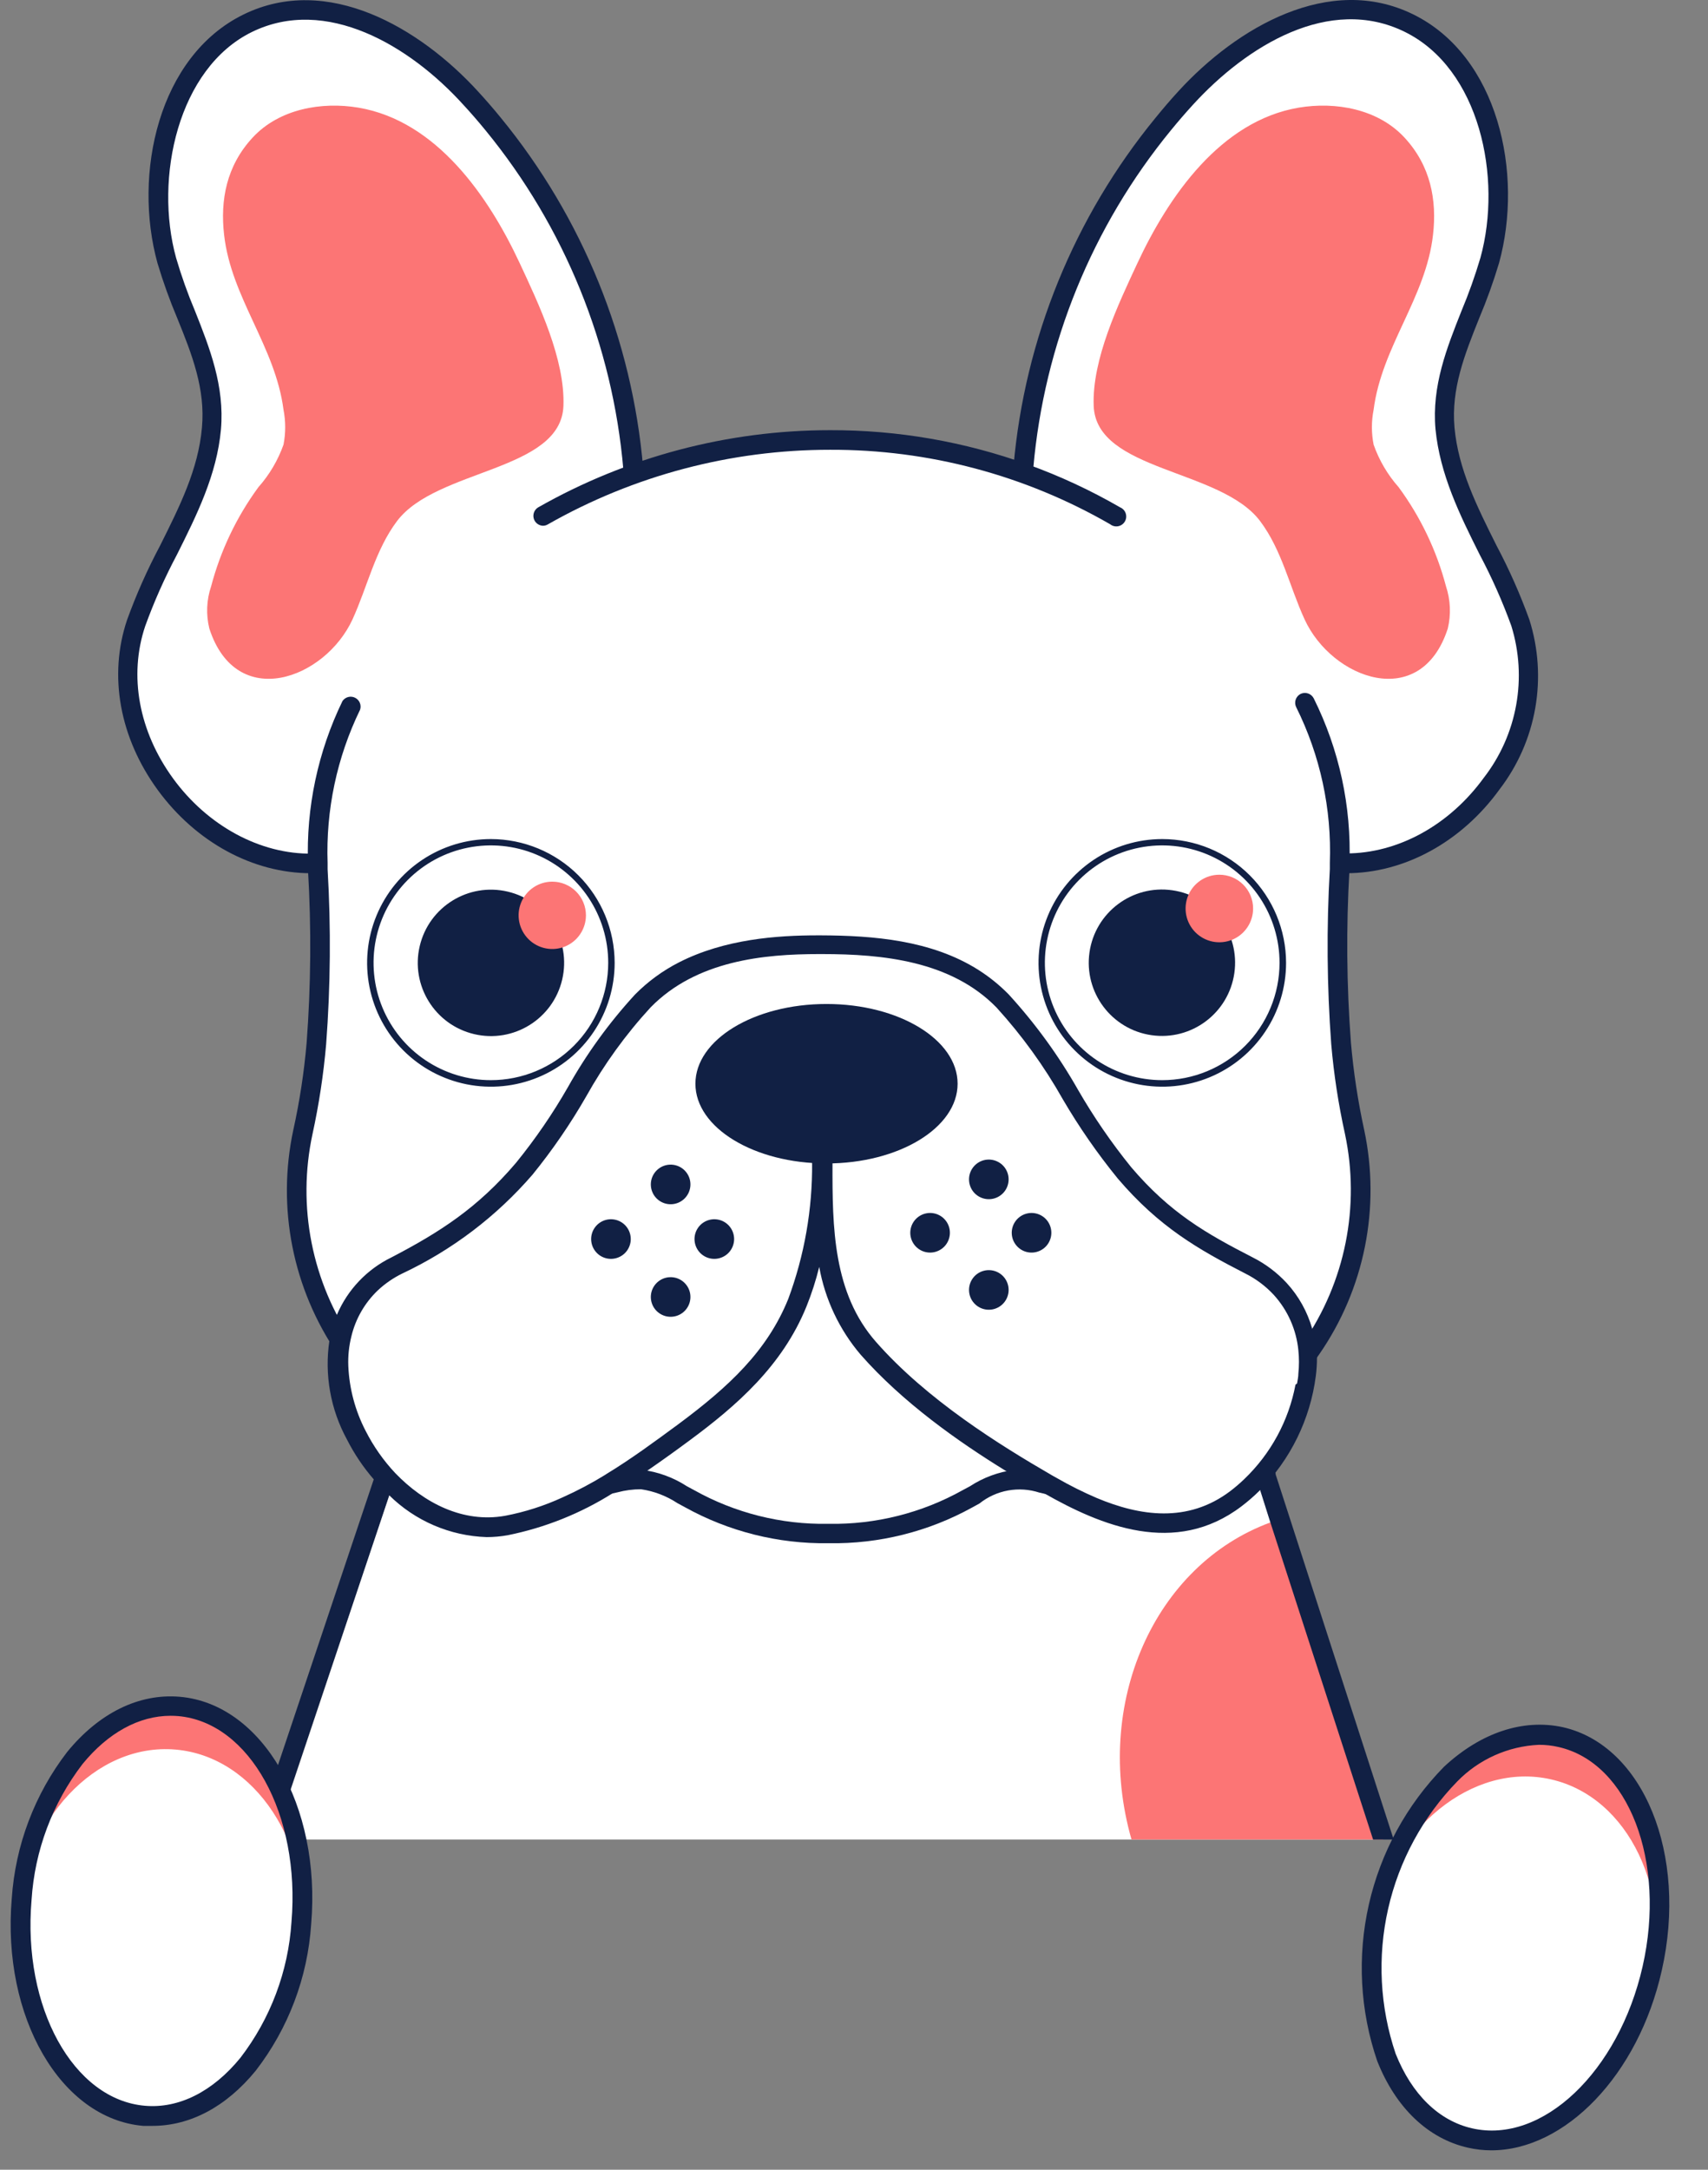 <svg width="126" height="160" viewBox="0 0 126 160" fill="none" xmlns="http://www.w3.org/2000/svg">
<rect x="0" y="0" width="126" height="160" fill="#808080" stroke="none"/>
<path d="M98.658 63.65C107.314 64.146 115.056 54.526 112.186 45.944C110.571 41.115 107.073 36.784 106.627 31.598C106.225 27.113 108.767 23.395 109.914 19.18C111.565 13.205 110.031 4.652 103.946 1.65C98.008 -1.272 91.485 2.811 87.489 7.172C86.92 7.793 86.372 8.435 85.839 9.086C79.827 16.428 76.214 25.438 75.488 34.899C74.802 34.651 74.108 34.408 73.406 34.169C69.424 32.959 65.283 32.346 61.12 32.35C57.036 32.349 52.972 32.935 49.054 34.089C48.279 34.315 47.512 34.571 46.753 34.819C45.997 25.409 42.386 16.454 36.402 9.151C35.869 8.501 35.314 7.858 34.744 7.238C30.756 2.855 24.233 -1.192 18.295 1.715C12.21 4.688 10.676 13.242 12.32 19.246C13.474 23.424 16.016 27.142 15.614 31.663C15.146 36.85 11.67 41.159 10.055 46.009C7.214 54.497 14.752 63.993 23.291 63.723C23.291 63.876 23.291 64.037 23.291 64.19C23.539 68.461 23.502 72.743 23.181 77.009C22.996 79.206 22.664 81.387 22.188 83.54C21.6 86.272 21.576 89.096 22.119 91.838C22.661 94.58 23.759 97.182 25.343 99.485C26.205 100.734 27.228 101.91 28.185 103.137C28.972 104.172 29.868 105.12 30.858 105.964C32.825 107.569 35.122 108.719 37.586 109.331C39.953 109.94 42.427 110.007 44.824 109.528C45.586 109.315 46.371 109.202 47.162 109.192C48.44 109.265 49.565 110.003 50.697 110.602C53.853 112.29 57.377 113.173 60.956 113.173C64.535 113.173 68.059 112.29 71.215 110.602C72.34 110.003 73.472 109.265 74.743 109.192C75.536 109.202 76.324 109.315 77.088 109.528C79.483 110.007 81.954 109.94 84.319 109.331C86.785 108.719 89.085 107.569 91.054 105.964C92.044 105.12 92.94 104.172 93.727 103.137C94.677 101.939 95.707 100.763 96.576 99.485C98.158 97.181 99.253 94.579 99.794 91.837C100.336 89.095 100.312 86.272 99.724 83.54C99.248 81.387 98.916 79.206 98.731 77.009C98.406 72.744 98.37 68.461 98.621 64.19C98.658 63.964 98.658 63.81 98.658 63.65Z" fill="white"/>
<path d="M28.967 109.353C28.974 109.406 28.974 109.46 28.967 109.513C28.967 109.513 28.967 109.513 28.967 109.557L28.733 110.244L20.195 135.649H18.668L27.557 109.134C27.601 109.017 27.674 108.914 27.768 108.833C27.863 108.753 27.976 108.698 28.098 108.673C28.218 108.642 28.343 108.642 28.463 108.673C28.607 108.72 28.733 108.811 28.823 108.933C28.914 109.054 28.964 109.201 28.967 109.353Z" fill="#112044"/>
<path d="M101.294 135.649H20.215L28.717 110.281L28.951 109.594C28.951 109.594 28.951 109.594 28.951 109.55C28.997 109.371 28.974 109.181 28.886 109.018C28.798 108.856 28.652 108.732 28.476 108.674H29.097H34.166H38.812L44.539 108.71H47.292H49.104L72.748 108.863H75.049H79.432C79.438 108.867 79.446 108.869 79.454 108.869C79.461 108.869 79.469 108.867 79.475 108.863H81.229L87.328 108.9H91.805H92.697V108.988L92.952 109.769L93.683 112.077L101.294 135.649Z" fill="white"/>
<path d="M102.047 135.649H83.472C80.601 125.62 85.159 115.423 93.698 112.275L94.377 112.048L102.047 135.649Z" fill="#FC7575"/>
<path d="M102.812 135.649H101.292L93.718 112.275L92.987 109.966L92.732 109.185V109.097C92.676 108.916 92.693 108.72 92.778 108.551C92.864 108.382 93.013 108.253 93.192 108.191C93.332 108.148 93.482 108.148 93.623 108.191C93.735 108.225 93.837 108.285 93.921 108.366C94.005 108.448 94.068 108.548 94.105 108.659V108.725L102.812 135.649Z" fill="#112044"/>
<path d="M99.308 64.394H99.221V62.933H99.301C103.129 62.933 106.92 60.852 109.462 57.353C110.675 55.787 111.493 53.952 111.846 52.002C112.2 50.053 112.078 48.047 111.492 46.155C110.835 44.345 110.051 42.582 109.148 40.881C107.687 37.96 106.226 34.994 105.897 31.649C105.612 28.457 106.737 25.644 107.818 22.92C108.354 21.641 108.819 20.334 109.213 19.005C110.842 13.103 109.162 5.061 103.618 2.343C98.074 -0.374 91.989 3.366 88.016 7.712C87.461 8.318 86.913 8.954 86.387 9.597C80.57 16.69 77.029 25.374 76.227 34.512L74.766 34.402C75.591 24.97 79.244 16.006 85.247 8.684C85.788 8.019 86.35 7.361 86.927 6.733C91.252 2.007 98.067 -1.966 104.232 1.05C110.528 4.126 112.405 12.789 110.586 19.392C110.173 20.771 109.686 22.127 109.126 23.453C108.052 26.134 107.044 28.668 107.299 31.524C107.577 34.592 108.95 37.331 110.404 40.239C111.337 41.998 112.145 43.822 112.822 45.695C113.489 47.802 113.638 50.039 113.257 52.216C112.875 54.393 111.974 56.446 110.63 58.2C107.825 62.086 103.603 64.394 99.308 64.394Z" fill="#112044"/>
<path d="M105.714 17.318C105.188 21.971 101.931 25.543 101.332 30.217C101.164 31.066 101.164 31.94 101.332 32.788C101.739 33.945 102.367 35.011 103.18 35.929C104.794 38.122 105.978 40.601 106.671 43.234C107.005 44.241 107.051 45.321 106.803 46.353C104.809 52.503 98.264 50.085 96.24 45.673C95.13 43.256 94.568 40.56 92.954 38.42C90.032 34.556 80.865 34.768 80.682 29.932C80.551 26.507 82.494 22.438 83.911 19.399C86.204 14.484 90.039 8.918 95.802 7.939C98.519 7.479 101.646 8.034 103.596 10.13C105.546 12.226 106.007 14.754 105.714 17.318Z" fill="#FC7575"/>
<path d="M22.939 64.394C18.666 64.394 14.452 62.108 11.639 58.259C8.827 54.409 7.987 49.829 9.375 45.71C10.054 43.836 10.865 42.013 11.8 40.253C13.261 37.331 14.627 34.607 14.897 31.539C15.16 28.683 14.167 26.148 13.078 23.468C12.518 22.141 12.031 20.786 11.618 19.406C9.799 12.832 11.676 4.14 17.972 1.065C24.137 -1.952 30.952 2.022 35.269 6.748C35.846 7.376 36.416 8.033 36.957 8.698C42.979 16.049 46.635 25.051 47.446 34.519L45.985 34.629C45.198 25.454 41.654 16.733 35.817 9.611C35.291 8.968 34.743 8.333 34.181 7.727C30.215 3.344 24.035 -0.308 18.586 2.358C13.137 5.024 11.362 13.117 12.991 19.019C13.381 20.35 13.847 21.657 14.386 22.934C15.467 25.659 16.577 28.471 16.3 31.663C16 35.009 14.503 38.004 13.056 40.896C12.153 42.597 11.369 44.359 10.712 46.17C9.485 49.822 10.237 53.934 12.772 57.411C15.306 60.888 19.192 63.014 23.049 62.948V64.409L22.939 64.394Z" fill="#112044"/>
<path d="M16.532 17.318C17.058 21.971 20.309 25.543 20.915 30.217C21.08 31.067 21.08 31.939 20.915 32.788C20.504 33.945 19.875 35.011 19.06 35.929C17.451 38.124 16.269 40.602 15.576 43.234C15.234 44.239 15.189 45.322 15.444 46.353C17.438 52.503 23.976 50.085 26.006 45.673C27.109 43.256 27.679 40.56 29.293 38.42C32.215 34.556 41.382 34.768 41.565 29.932C41.689 26.507 39.753 22.438 38.336 19.399C36.043 14.484 32.208 8.918 26.445 7.939C23.727 7.479 20.601 8.034 18.651 10.13C16.701 12.226 16.24 14.754 16.532 17.318Z" fill="#FC7575"/>
<path d="M77.307 109.462C72.647 106.782 67.615 103.473 64.035 99.404C60.456 95.335 60.653 89.674 60.653 84.532C60.653 88.338 60.295 92.436 58.827 96.073C57.147 100.222 53.984 103.027 50.456 105.628C48.776 106.877 46.651 108.316 44.832 109.433C45.593 109.22 46.379 109.107 47.169 109.097C48.448 109.17 49.573 109.908 50.705 110.507C53.861 112.195 57.385 113.078 60.964 113.078C64.543 113.078 68.067 112.195 71.223 110.507C72.355 109.908 73.48 109.17 74.751 109.097C75.615 109.117 76.473 109.239 77.307 109.462Z" fill="white"/>
<path d="M71.954 72.231C68.645 70.04 64.489 69.697 60.551 69.675C57.06 69.675 53.386 70.025 50.325 71.654C45.775 56.008 44.854 46.703 46.834 34.899C50.676 33.766 56.965 32.444 61.129 32.444C65.402 32.444 71.355 33.686 75.248 34.869C77.388 46.666 76.687 56.381 71.954 72.231Z" fill="white"/>
<path d="M61.15 113.801H61.092C57.397 113.852 53.753 112.935 50.522 111.142L49.982 110.85C49.17 110.313 48.25 109.961 47.287 109.82C46.702 109.82 46.12 109.896 45.555 110.047L45.132 110.142C42.631 110.643 40.049 110.573 37.579 109.937C35.008 109.304 32.61 108.106 30.559 106.431C29.529 105.561 28.595 104.581 27.776 103.509C27.492 103.144 27.192 102.779 26.9 102.428C26.221 101.596 25.519 100.741 24.899 99.843C23.264 97.458 22.131 94.765 21.57 91.928C21.008 89.091 21.03 86.17 21.634 83.342C22.104 81.219 22.433 79.067 22.62 76.9C22.939 72.665 22.973 68.414 22.722 64.175V63.701C22.578 59.553 23.451 55.433 25.264 51.699C25.362 51.553 25.51 51.447 25.681 51.401C25.851 51.356 26.032 51.373 26.191 51.451C26.349 51.528 26.474 51.66 26.543 51.823C26.612 51.985 26.619 52.167 26.564 52.335C24.853 55.854 24.031 59.739 24.168 63.649V64.102C24.42 68.405 24.384 72.719 24.059 77.016C23.865 79.244 23.528 81.457 23.051 83.642C22.485 86.278 22.463 89.001 22.986 91.646C23.508 94.291 24.564 96.802 26.089 99.025C26.674 99.872 27.36 100.704 28.017 101.515L28.909 102.611C29.666 103.604 30.525 104.515 31.473 105.328C33.361 106.862 35.563 107.964 37.922 108.557C40.183 109.134 42.544 109.196 44.832 108.739C44.971 108.739 45.103 108.681 45.241 108.652C45.933 108.47 46.645 108.382 47.36 108.389C48.543 108.536 49.677 108.951 50.676 109.601L51.194 109.879C54.213 111.57 57.626 112.429 61.085 112.37H61.143C64.602 112.428 68.015 111.569 71.033 109.879L71.552 109.601C72.548 108.95 73.68 108.535 74.861 108.389C75.578 108.381 76.293 108.47 76.986 108.652L77.388 108.739C79.678 109.196 82.042 109.134 84.305 108.557C86.663 107.965 88.863 106.863 90.748 105.328C91.698 104.515 92.559 103.604 93.319 102.611L94.203 101.515C94.868 100.704 95.547 99.872 96.138 99.017C97.672 96.796 98.736 94.286 99.266 91.64C99.796 88.994 99.781 86.267 99.221 83.627C98.738 81.443 98.398 79.23 98.206 77.002C97.887 72.704 97.853 68.39 98.103 64.088C98.103 63.934 98.103 63.781 98.103 63.627C98.246 59.653 97.393 55.705 95.62 52.145C95.535 51.973 95.522 51.775 95.582 51.594C95.642 51.412 95.771 51.261 95.941 51.173C96.113 51.089 96.311 51.075 96.493 51.136C96.674 51.196 96.825 51.325 96.913 51.495C98.794 55.273 99.7 59.461 99.55 63.679V64.161C99.301 68.4 99.338 72.651 99.659 76.885C99.847 79.051 100.174 81.203 100.638 83.328C101.242 86.163 101.259 89.092 100.69 91.934C100.121 94.777 98.978 97.473 97.329 99.857C96.708 100.756 96.007 101.61 95.328 102.443C95.035 102.801 94.743 103.173 94.459 103.524C93.636 104.592 92.703 105.572 91.675 106.446C89.626 108.12 87.231 109.319 84.663 109.959C82.191 110.594 79.607 110.664 77.103 110.164L76.68 110.069C75.933 109.825 75.138 109.771 74.365 109.911C73.592 110.051 72.866 110.382 72.253 110.872L71.72 111.164C68.487 112.95 64.843 113.859 61.15 113.801Z" fill="#112044"/>
<path d="M40.052 38.77C39.895 38.765 39.745 38.709 39.622 38.611C39.5 38.514 39.412 38.379 39.372 38.228C39.332 38.076 39.342 37.916 39.4 37.77C39.458 37.625 39.561 37.502 39.694 37.419C46.259 33.686 53.682 31.723 61.235 31.722C66.215 31.708 71.159 32.566 75.844 34.256C78.195 35.105 80.466 36.161 82.629 37.412C82.726 37.452 82.813 37.512 82.884 37.588C82.956 37.664 83.01 37.755 83.043 37.854C83.076 37.953 83.088 38.058 83.078 38.162C83.067 38.266 83.034 38.366 82.982 38.456C82.929 38.546 82.857 38.624 82.772 38.684C82.687 38.744 82.59 38.785 82.487 38.805C82.384 38.824 82.279 38.822 82.177 38.797C82.076 38.772 81.981 38.726 81.899 38.661C75.617 35.037 68.487 33.142 61.235 33.168C53.93 33.164 46.751 35.062 40.403 38.676C40.296 38.738 40.175 38.771 40.052 38.77Z" fill="#112044"/>
<path d="M60.666 84.518C60.666 88.324 60.309 92.422 58.84 96.059C57.16 100.208 53.998 103.013 50.469 105.613C46.518 108.535 42.267 111.632 37.322 112.516C28.702 114.057 20.719 101.026 27.271 94.686C27.854 94.141 28.513 93.683 29.228 93.328C32.834 91.639 36.041 89.204 38.636 86.184C42.033 82.203 43.662 77.608 47.402 73.817C50.849 70.304 55.875 69.647 60.55 69.668C65.224 69.691 70.396 70.231 73.909 73.817C77.627 77.608 79.497 82.532 82.894 86.513C85.75 89.865 88.372 91.436 92.068 93.335C92.942 93.769 93.728 94.358 94.391 95.073C98.627 99.748 95.647 107.162 91.206 110.522C86.765 113.882 81.637 111.924 77.328 109.448C72.668 106.767 67.635 103.458 64.056 99.39C60.477 95.322 60.666 89.675 60.666 84.518Z" fill="white"/>
<path d="M64.591 98.93C61.429 95.336 61.37 90.501 61.385 85.782V84.518C61.385 84.325 61.308 84.139 61.171 84.002C61.034 83.865 60.848 83.788 60.654 83.788C60.461 83.788 60.275 83.865 60.138 84.002C60.001 84.139 59.924 84.325 59.924 84.518V84.752C59.924 85.088 59.924 85.424 59.924 85.746C59.954 89.173 59.357 92.576 58.163 95.789C56.608 99.631 53.781 102.261 50.041 105.036C48.361 106.271 46.586 107.585 44.694 108.732H44.833C44.972 108.732 45.103 108.674 45.242 108.645L45.702 108.55C45.812 108.55 45.929 108.499 46.045 108.484H46.104H46.272H46.44H46.579L46.659 108.433C47.097 108.133 47.528 107.841 47.959 107.534C48.551 107.118 49.142 106.687 49.72 106.263L50.45 105.716C53.978 103.115 57.141 100.31 58.821 96.162C58.938 95.877 59.04 95.592 59.142 95.3C59.206 95.124 59.264 94.949 59.318 94.774C59.338 94.716 59.355 94.658 59.369 94.598C59.398 94.533 59.42 94.464 59.434 94.394C59.434 94.394 59.478 94.255 59.493 94.182C59.499 94.158 59.499 94.133 59.493 94.109C59.544 93.934 59.595 93.758 59.639 93.576C59.639 93.532 59.639 93.481 59.675 93.437C59.672 93.406 59.672 93.374 59.675 93.342C59.675 93.167 59.756 92.984 59.8 92.809C59.868 92.522 59.926 92.237 59.975 91.954L60.084 91.348L60.128 91.092C60.187 90.705 60.245 90.318 60.289 89.924V89.756C60.333 89.347 60.377 88.93 60.406 88.514C60.435 88.097 60.457 87.871 60.472 87.55C60.472 87.55 60.472 87.484 60.472 87.455V87.068V86.943C60.475 86.917 60.475 86.89 60.472 86.863C60.472 86.556 60.472 86.257 60.472 85.957C60.472 85.658 60.472 85.285 60.472 84.949V85.957C60.472 90.742 60.516 95.782 63.861 99.573C64.08 99.821 64.306 100.064 64.54 100.303C64.774 100.551 65.015 100.8 65.271 101.033L65.826 101.567L66.059 101.786C66.301 102.012 66.542 102.239 66.79 102.45C67.038 102.662 67.294 102.889 67.52 103.108C68.178 103.663 68.857 104.196 69.551 104.715L69.719 104.839L69.792 104.89L70.384 105.321L70.924 105.708C71.399 106.044 71.881 106.373 72.385 106.687C72.889 107.001 73.357 107.315 73.846 107.622C74.335 107.929 74.817 108.228 75.307 108.52H75.504C75.605 108.528 75.705 108.543 75.804 108.564C75.89 108.572 75.975 108.586 76.059 108.608L76.344 108.659L76.804 108.754L77.206 108.842H77.345C73.751 106.57 68.353 103.21 64.591 98.93ZM64.591 98.93C61.429 95.336 61.37 90.501 61.385 85.782V84.518C61.385 84.325 61.308 84.139 61.171 84.002C61.034 83.865 60.848 83.788 60.654 83.788C60.461 83.788 60.275 83.865 60.138 84.002C60.001 84.139 59.924 84.325 59.924 84.518V84.752C59.924 85.088 59.924 85.424 59.924 85.746C59.954 89.173 59.357 92.576 58.163 95.789C56.608 99.631 53.781 102.261 50.041 105.036C48.361 106.271 46.586 107.585 44.694 108.732H44.833C44.972 108.732 45.103 108.674 45.242 108.645L45.702 108.55C45.812 108.55 45.929 108.499 46.045 108.484H46.104H46.272H46.44H46.579L46.659 108.433C47.097 108.133 47.528 107.841 47.959 107.534C48.551 107.118 49.142 106.687 49.72 106.263L50.45 105.716C53.978 103.115 57.141 100.31 58.821 96.162C58.938 95.877 59.04 95.592 59.142 95.3C59.206 95.124 59.264 94.949 59.318 94.774C59.338 94.716 59.355 94.658 59.369 94.598C59.398 94.533 59.42 94.464 59.434 94.394C59.434 94.394 59.478 94.255 59.493 94.182C59.499 94.158 59.499 94.133 59.493 94.109C59.544 93.934 59.595 93.758 59.639 93.576C59.639 93.532 59.639 93.481 59.675 93.437C59.672 93.406 59.672 93.374 59.675 93.342C59.675 93.167 59.756 92.984 59.8 92.809C59.868 92.522 59.926 92.237 59.975 91.954L60.084 91.348L60.128 91.092C60.187 90.705 60.245 90.318 60.289 89.924V89.756C60.333 89.347 60.377 88.93 60.406 88.514C60.435 88.097 60.457 87.871 60.472 87.55C60.472 87.55 60.472 87.484 60.472 87.455V87.068V86.943C60.475 86.917 60.475 86.89 60.472 86.863C60.472 86.556 60.472 86.257 60.472 85.957C60.472 85.658 60.472 85.285 60.472 84.949V85.957C60.472 90.742 60.516 95.782 63.861 99.573C64.08 99.821 64.306 100.064 64.54 100.303C64.774 100.551 65.015 100.8 65.271 101.033L65.826 101.567L66.059 101.786C66.301 102.012 66.542 102.239 66.79 102.45C67.038 102.662 67.294 102.889 67.52 103.108C68.178 103.663 68.857 104.196 69.551 104.715L69.719 104.839L69.792 104.89L70.384 105.321L70.924 105.708C71.399 106.044 71.881 106.373 72.385 106.687C72.889 107.001 73.357 107.315 73.846 107.622C74.335 107.929 74.817 108.228 75.307 108.52H75.504C75.605 108.528 75.705 108.543 75.804 108.564C75.89 108.572 75.975 108.586 76.059 108.608L76.344 108.659L76.804 108.754L77.206 108.842H77.345C73.751 106.57 68.353 103.21 64.591 98.93ZM64.591 98.93C61.429 95.336 61.37 90.501 61.385 85.782V84.518C61.385 84.325 61.308 84.139 61.171 84.002C61.034 83.865 60.848 83.788 60.654 83.788C60.461 83.788 60.275 83.865 60.138 84.002C60.001 84.139 59.924 84.325 59.924 84.518V84.752C59.924 85.088 59.924 85.424 59.924 85.746C59.954 89.173 59.357 92.576 58.163 95.789C56.608 99.631 53.781 102.261 50.041 105.036C48.361 106.271 46.586 107.585 44.694 108.732H44.833C44.972 108.732 45.103 108.674 45.242 108.645L45.702 108.55C45.812 108.55 45.929 108.499 46.045 108.484H46.104H46.272H46.44H46.579L46.659 108.433C47.097 108.133 47.528 107.841 47.959 107.534C48.551 107.118 49.142 106.687 49.72 106.263L50.45 105.716C53.978 103.115 57.141 100.31 58.821 96.162C58.938 95.877 59.04 95.592 59.142 95.3C59.206 95.124 59.264 94.949 59.318 94.774C59.338 94.716 59.355 94.658 59.369 94.598C59.398 94.533 59.42 94.464 59.434 94.394C59.434 94.394 59.478 94.255 59.493 94.182C59.499 94.158 59.499 94.133 59.493 94.109C59.544 93.934 59.595 93.758 59.639 93.576C59.639 93.532 59.639 93.481 59.675 93.437C59.672 93.406 59.672 93.374 59.675 93.342C59.675 93.167 59.756 92.984 59.8 92.809C59.868 92.522 59.926 92.237 59.975 91.954L60.084 91.348L60.128 91.092C60.187 90.705 60.245 90.318 60.289 89.924V89.756C60.333 89.347 60.377 88.93 60.406 88.514C60.435 88.097 60.457 87.871 60.472 87.55C60.472 87.55 60.472 87.484 60.472 87.455V87.068V86.943C60.475 86.917 60.475 86.89 60.472 86.863C60.472 86.556 60.472 86.257 60.472 85.957C60.472 85.658 60.472 85.285 60.472 84.949V85.957C60.472 90.742 60.516 95.782 63.861 99.573C64.08 99.821 64.306 100.064 64.54 100.303C64.774 100.551 65.015 100.8 65.271 101.033L65.826 101.567L66.059 101.786C66.301 102.012 66.542 102.239 66.79 102.45C67.038 102.662 67.294 102.889 67.52 103.108C68.178 103.663 68.857 104.196 69.551 104.715L69.719 104.839L69.792 104.89L70.384 105.321L70.924 105.708C71.399 106.044 71.881 106.373 72.385 106.687C72.889 107.001 73.357 107.315 73.846 107.622C74.335 107.929 74.817 108.228 75.307 108.52H75.504C75.605 108.528 75.705 108.543 75.804 108.564C75.89 108.572 75.975 108.586 76.059 108.608L76.344 108.659L76.804 108.754L77.206 108.842H77.345C73.751 106.57 68.353 103.21 64.591 98.93ZM64.591 98.93C61.429 95.336 61.37 90.501 61.385 85.782V84.518C61.385 84.325 61.308 84.139 61.171 84.002C61.034 83.865 60.848 83.788 60.654 83.788C60.461 83.788 60.275 83.865 60.138 84.002C60.001 84.139 59.924 84.325 59.924 84.518V84.752C59.924 85.088 59.924 85.424 59.924 85.746C59.954 89.173 59.357 92.576 58.163 95.789C56.608 99.631 53.781 102.261 50.041 105.036C48.361 106.271 46.586 107.585 44.694 108.732H44.833C44.972 108.732 45.103 108.674 45.242 108.645L45.702 108.55C45.812 108.55 45.929 108.499 46.045 108.484H46.104H46.272H46.44H46.579L46.659 108.433C47.097 108.133 47.528 107.841 47.959 107.534C48.551 107.118 49.142 106.687 49.72 106.263L50.45 105.716C53.978 103.115 57.141 100.31 58.821 96.162C58.938 95.877 59.04 95.592 59.142 95.3C59.206 95.124 59.264 94.949 59.318 94.774C59.338 94.716 59.355 94.658 59.369 94.598C59.398 94.533 59.42 94.464 59.434 94.394C59.434 94.321 59.486 94.24 59.5 94.168C59.507 94.144 59.507 94.118 59.5 94.094C59.551 93.919 59.602 93.744 59.646 93.561C59.646 93.517 59.646 93.466 59.683 93.422C59.68 93.391 59.68 93.359 59.683 93.328C59.683 93.152 59.763 92.97 59.807 92.794C59.875 92.507 59.934 92.222 59.982 91.94L60.092 91.333L60.136 91.078C60.194 90.691 60.252 90.303 60.296 89.909V89.741C60.34 89.332 60.384 88.916 60.413 88.499C60.442 88.083 60.464 87.856 60.479 87.535C60.479 87.535 60.479 87.469 60.479 87.44V87.053V86.929C60.482 86.902 60.482 86.875 60.479 86.849C60.479 86.542 60.479 86.242 60.479 85.943C60.479 85.643 60.479 85.271 60.479 84.935V85.943C60.479 90.727 60.523 95.767 63.868 99.558C64.087 99.806 64.314 100.05 64.547 100.288C64.781 100.537 65.022 100.785 65.278 101.019L65.833 101.552L66.067 101.771C66.308 101.998 66.549 102.224 66.797 102.436C67.046 102.648 67.301 102.874 67.528 103.093C68.185 103.648 68.864 104.182 69.558 104.7L69.726 104.824L69.799 104.876L70.391 105.307L70.932 105.694C71.406 106.03 71.888 106.358 72.392 106.672C72.897 106.987 73.364 107.301 73.853 107.607C74.343 107.914 74.825 108.214 75.314 108.506H75.511C75.612 108.513 75.712 108.528 75.811 108.55C75.897 108.557 75.983 108.572 76.067 108.594L76.352 108.645L76.812 108.74L77.213 108.827H77.352C73.751 106.57 68.353 103.21 64.591 98.93ZM97.154 100.077C97.121 99.369 97.003 98.668 96.804 97.988C96.449 96.734 95.806 95.581 94.927 94.62C94.207 93.841 93.354 93.198 92.406 92.721C88.981 90.961 86.329 89.456 83.444 86.067C81.992 84.273 80.683 82.368 79.529 80.37C78.094 77.841 76.378 75.481 74.416 73.335C73.739 72.644 72.984 72.034 72.166 71.516C68.697 69.325 64.423 68.989 60.545 68.975H60.311C57.338 68.975 53.459 69.245 50.085 70.969C48.887 71.58 47.795 72.379 46.849 73.335C44.935 75.416 43.271 77.713 41.889 80.18C40.768 82.135 39.49 83.996 38.069 85.746C35.235 89.076 32.452 90.859 28.88 92.721C27.078 93.598 25.652 95.094 24.863 96.936C24.598 97.551 24.41 98.196 24.3 98.857C23.924 101.368 24.381 103.934 25.6 106.161C26.134 107.211 26.794 108.193 27.565 109.083C27.918 109.495 28.296 109.886 28.698 110.252C30.622 112.155 33.194 113.261 35.9 113.349C36.421 113.349 36.942 113.302 37.456 113.21C40.217 112.654 42.854 111.597 45.235 110.091C45.79 109.762 46.308 109.412 46.842 109.068L47.287 108.769L47.82 108.404C48.88 107.673 49.895 106.943 50.881 106.212C54.299 103.685 57.711 100.741 59.493 96.344C59.876 95.394 60.191 94.418 60.435 93.422C60.861 95.812 61.915 98.046 63.488 99.894C66.585 103.415 70.698 106.315 74.204 108.469C74.489 108.645 74.766 108.82 75.044 108.981L75.256 109.105C75.847 109.455 76.395 109.784 76.928 110.091H76.98C81.216 112.509 86.695 114.795 91.588 111.077C92.059 110.72 92.506 110.332 92.925 109.916C95.197 107.636 96.653 104.671 97.067 101.479C97.127 101.014 97.156 100.545 97.154 100.077ZM95.569 102.107C95.067 104.768 93.744 107.205 91.786 109.076C91.46 109.39 91.116 109.685 90.756 109.959C87.615 112.333 84.087 111.8 80.902 110.463C79.9 110.034 78.925 109.546 77.98 109.003L77.703 108.849L77.564 108.769C73.78 106.577 68.382 103.232 64.621 98.952C61.458 95.358 61.399 90.523 61.414 85.804V84.518C61.414 84.325 61.337 84.139 61.2 84.002C61.063 83.865 60.877 83.788 60.684 83.788C60.49 83.788 60.304 83.865 60.167 84.002C60.03 84.139 59.953 84.325 59.953 84.518V84.752C59.953 85.088 59.953 85.424 59.953 85.746C59.983 89.173 59.386 92.576 58.193 95.789C56.637 99.631 53.81 102.261 50.07 105.036C48.39 106.271 46.615 107.585 44.723 108.732H44.687C43.664 109.365 42.6 109.928 41.502 110.42C40.148 111.043 38.723 111.5 37.258 111.778C34.147 112.333 31.261 110.814 29.165 108.637C28.29 107.707 27.552 106.657 26.974 105.518C26.204 104.036 25.768 102.403 25.695 100.734C25.665 99.997 25.742 99.259 25.922 98.543C26.232 97.249 26.91 96.072 27.872 95.154C28.404 94.656 29.008 94.24 29.662 93.919C33.347 92.186 36.627 89.697 39.289 86.615C40.758 84.805 42.079 82.88 43.24 80.859C44.563 78.489 46.159 76.283 47.996 74.285C51.378 70.83 56.359 70.355 60.413 70.355H60.654C65.125 70.355 70.15 70.859 73.503 74.285C75.387 76.352 77.031 78.626 78.404 81.063C79.603 83.113 80.958 85.066 82.458 86.907C85.511 90.486 88.396 92.13 91.851 93.904C92.648 94.3 93.365 94.837 93.97 95.49C94.997 96.621 95.632 98.052 95.781 99.573C95.84 100.143 95.84 100.718 95.781 101.289C95.781 101.53 95.723 101.771 95.686 102.02L95.569 102.107ZM64.577 98.93C61.414 95.336 61.355 90.501 61.37 85.782V84.518C61.37 84.325 61.293 84.139 61.156 84.002C61.019 83.865 60.833 83.788 60.64 83.788C60.446 83.788 60.26 83.865 60.123 84.002C59.986 84.139 59.909 84.325 59.909 84.518V84.752C59.909 85.088 59.909 85.424 59.909 85.746C59.939 89.173 59.342 92.576 58.149 95.789C56.593 99.631 53.766 102.261 50.026 105.036C48.346 106.271 46.571 107.585 44.679 108.732H44.818C44.957 108.732 45.089 108.674 45.227 108.645L45.688 108.55C45.797 108.55 45.914 108.499 46.031 108.484H46.089H46.257H46.425H46.564L46.644 108.433C47.083 108.133 47.514 107.841 47.945 107.534C48.536 107.118 49.128 106.687 49.705 106.263L50.435 105.716C53.963 103.115 57.126 100.31 58.806 96.162C58.923 95.877 59.025 95.592 59.128 95.3C59.191 95.124 59.249 94.949 59.303 94.774C59.323 94.716 59.34 94.658 59.354 94.598C59.384 94.533 59.406 94.464 59.42 94.394C59.42 94.394 59.464 94.255 59.478 94.182C59.485 94.158 59.485 94.133 59.478 94.109C59.529 93.934 59.581 93.758 59.624 93.576C59.624 93.532 59.624 93.481 59.661 93.437C59.658 93.406 59.658 93.374 59.661 93.342C59.661 93.167 59.741 92.984 59.785 92.809C59.853 92.522 59.912 92.237 59.96 91.954L60.07 91.348L60.114 91.092C60.172 90.705 60.231 90.318 60.274 89.924V89.756C60.318 89.347 60.362 88.93 60.391 88.514C60.42 88.097 60.442 87.871 60.457 87.55C60.457 87.55 60.457 87.484 60.457 87.455V87.068V86.943C60.46 86.917 60.46 86.89 60.457 86.863C60.457 86.556 60.457 86.257 60.457 85.957C60.457 85.658 60.457 85.285 60.457 84.949V85.957C60.457 90.742 60.501 95.782 63.846 99.573C64.065 99.821 64.292 100.064 64.526 100.303C64.759 100.551 65 100.8 65.256 101.033L65.811 101.567L66.045 101.786C66.286 102.012 66.527 102.239 66.775 102.45C67.024 102.662 67.279 102.889 67.506 103.108C68.163 103.663 68.843 104.196 69.536 104.715L69.704 104.839L69.778 104.89L70.369 105.321L70.91 105.708C71.384 106.044 71.867 106.373 72.371 106.687C72.875 107.001 73.342 107.315 73.831 107.622C74.321 107.929 74.803 108.228 75.292 108.52H75.49C75.59 108.528 75.69 108.543 75.789 108.564C75.875 108.572 75.961 108.586 76.045 108.608L76.329 108.659L76.79 108.754L77.192 108.842H77.33C73.751 106.57 68.353 103.21 64.591 98.93H64.577ZM64.577 98.93C61.414 95.336 61.355 90.501 61.37 85.782V84.518C61.37 84.325 61.293 84.139 61.156 84.002C61.019 83.865 60.833 83.788 60.64 83.788C60.446 83.788 60.26 83.865 60.123 84.002C59.986 84.139 59.909 84.325 59.909 84.518V84.752C59.909 85.088 59.909 85.424 59.909 85.746C59.939 89.173 59.342 92.576 58.149 95.789C56.593 99.631 53.766 102.261 50.026 105.036C48.346 106.271 46.571 107.585 44.679 108.732H44.818C44.957 108.732 45.089 108.674 45.227 108.645L45.688 108.55C45.797 108.55 45.914 108.499 46.031 108.484H46.089H46.257H46.425H46.564L46.644 108.433C47.083 108.133 47.514 107.841 47.945 107.534C48.536 107.118 49.128 106.687 49.705 106.263L50.435 105.716C53.963 103.115 57.126 100.31 58.806 96.162C58.923 95.877 59.025 95.592 59.128 95.3C59.191 95.124 59.249 94.949 59.303 94.774C59.323 94.716 59.34 94.658 59.354 94.598C59.384 94.533 59.406 94.464 59.42 94.394C59.42 94.394 59.464 94.255 59.478 94.182C59.485 94.158 59.485 94.133 59.478 94.109C59.529 93.934 59.581 93.758 59.624 93.576C59.624 93.532 59.624 93.481 59.661 93.437C59.658 93.406 59.658 93.374 59.661 93.342C59.661 93.167 59.741 92.984 59.785 92.809C59.853 92.522 59.912 92.237 59.96 91.954L60.07 91.348L60.114 91.092C60.172 90.705 60.231 90.318 60.274 89.924V89.756C60.318 89.347 60.362 88.93 60.391 88.514C60.42 88.097 60.442 87.871 60.457 87.55C60.457 87.55 60.457 87.484 60.457 87.455V87.068V86.943C60.46 86.917 60.46 86.89 60.457 86.863C60.457 86.556 60.457 86.257 60.457 85.957C60.457 85.658 60.457 85.285 60.457 84.949V85.957C60.457 90.742 60.501 95.782 63.846 99.573C64.065 99.821 64.292 100.064 64.526 100.303C64.759 100.551 65 100.8 65.256 101.033L65.811 101.567L66.045 101.786C66.286 102.012 66.527 102.239 66.775 102.45C67.024 102.662 67.279 102.889 67.506 103.108C68.163 103.663 68.843 104.196 69.536 104.715L69.704 104.839L69.778 104.89L70.369 105.321L70.91 105.708C71.384 106.044 71.867 106.373 72.371 106.687C72.875 107.001 73.342 107.315 73.831 107.622C74.321 107.929 74.803 108.228 75.292 108.52H75.49C75.59 108.528 75.69 108.543 75.789 108.564C75.875 108.572 75.961 108.586 76.045 108.608L76.329 108.659L76.79 108.754L77.192 108.842H77.33C73.751 106.57 68.353 103.21 64.591 98.93H64.577ZM64.577 98.93C61.414 95.336 61.355 90.501 61.37 85.782V84.518C61.37 84.325 61.293 84.139 61.156 84.002C61.019 83.865 60.833 83.788 60.64 83.788C60.446 83.788 60.26 83.865 60.123 84.002C59.986 84.139 59.909 84.325 59.909 84.518V84.752C59.909 85.088 59.909 85.424 59.909 85.746C59.939 89.173 59.342 92.576 58.149 95.789C56.593 99.631 53.766 102.261 50.026 105.036C48.346 106.271 46.571 107.585 44.679 108.732H44.818C44.957 108.732 45.089 108.674 45.227 108.645L45.688 108.55C45.797 108.55 45.914 108.499 46.031 108.484H46.089H46.257H46.425H46.564L46.644 108.433C47.083 108.133 47.514 107.841 47.945 107.534C48.536 107.118 49.128 106.687 49.705 106.263L50.435 105.716C53.963 103.115 57.126 100.31 58.806 96.162C58.923 95.877 59.025 95.592 59.128 95.3C59.191 95.124 59.249 94.949 59.303 94.774C59.323 94.716 59.34 94.658 59.354 94.598C59.384 94.533 59.406 94.464 59.42 94.394C59.42 94.394 59.464 94.255 59.478 94.182C59.485 94.158 59.485 94.133 59.478 94.109C59.529 93.934 59.581 93.758 59.624 93.576C59.624 93.532 59.624 93.481 59.661 93.437C59.658 93.406 59.658 93.374 59.661 93.342C59.661 93.167 59.741 92.984 59.785 92.809C59.853 92.522 59.912 92.237 59.96 91.954L60.07 91.348L60.114 91.092C60.172 90.705 60.231 90.318 60.274 89.924V89.756C60.318 89.347 60.362 88.93 60.391 88.514C60.42 88.097 60.442 87.871 60.457 87.55C60.457 87.55 60.457 87.484 60.457 87.455V87.068V86.943C60.46 86.917 60.46 86.89 60.457 86.863C60.457 86.556 60.457 86.257 60.457 85.957C60.457 85.658 60.457 85.285 60.457 84.949V85.957C60.457 90.742 60.501 95.782 63.846 99.573C64.065 99.821 64.292 100.064 64.526 100.303C64.759 100.551 65 100.8 65.256 101.033L65.811 101.567L66.045 101.786C66.286 102.012 66.527 102.239 66.775 102.45C67.024 102.662 67.279 102.889 67.506 103.108C68.163 103.663 68.843 104.196 69.536 104.715L69.704 104.839L69.778 104.89L70.369 105.321L70.91 105.708C71.384 106.044 71.867 106.373 72.371 106.687C72.875 107.001 73.342 107.315 73.831 107.622C74.321 107.929 74.803 108.228 75.292 108.52H75.49C75.59 108.528 75.69 108.543 75.789 108.564C75.875 108.572 75.961 108.586 76.045 108.608L76.329 108.659L76.79 108.754L77.192 108.842H77.33C73.751 106.57 68.353 103.21 64.591 98.93H64.577ZM64.577 98.93C61.414 95.336 61.355 90.501 61.37 85.782V84.518C61.37 84.325 61.293 84.139 61.156 84.002C61.019 83.865 60.833 83.788 60.64 83.788C60.446 83.788 60.26 83.865 60.123 84.002C59.986 84.139 59.909 84.325 59.909 84.518V84.752C59.909 85.088 59.909 85.424 59.909 85.746C59.939 89.173 59.342 92.576 58.149 95.789C56.593 99.631 53.766 102.261 50.026 105.036C48.346 106.271 46.571 107.585 44.679 108.732H44.818C44.957 108.732 45.089 108.674 45.227 108.645L45.688 108.55C45.797 108.55 45.914 108.499 46.031 108.484H46.089H46.257H46.425H46.564L46.644 108.433C47.083 108.133 47.514 107.841 47.945 107.534C48.536 107.118 49.128 106.687 49.705 106.263L50.435 105.716C53.963 103.115 57.126 100.31 58.806 96.162C58.923 95.877 59.025 95.592 59.128 95.3C59.191 95.124 59.249 94.949 59.303 94.774C59.323 94.716 59.34 94.658 59.354 94.598C59.384 94.533 59.406 94.464 59.42 94.394C59.42 94.394 59.464 94.255 59.478 94.182C59.485 94.158 59.485 94.133 59.478 94.109C59.529 93.934 59.581 93.758 59.624 93.576C59.624 93.532 59.624 93.481 59.661 93.437C59.658 93.406 59.658 93.374 59.661 93.342C59.661 93.167 59.741 92.984 59.785 92.809C59.853 92.522 59.912 92.237 59.96 91.954L60.07 91.348L60.114 91.092C60.172 90.705 60.231 90.318 60.274 89.924V89.756C60.318 89.347 60.362 88.93 60.391 88.514C60.42 88.097 60.442 87.871 60.457 87.55C60.457 87.55 60.457 87.484 60.457 87.455V87.068V86.943C60.46 86.917 60.46 86.89 60.457 86.863C60.457 86.556 60.457 86.257 60.457 85.957C60.457 85.658 60.457 85.285 60.457 84.949V85.957C60.457 90.742 60.501 95.782 63.846 99.573C64.065 99.821 64.292 100.064 64.526 100.303C64.759 100.551 65 100.8 65.256 101.033L65.811 101.567L66.045 101.786C66.286 102.012 66.527 102.239 66.775 102.45C67.024 102.662 67.279 102.889 67.506 103.108C68.163 103.663 68.843 104.196 69.536 104.715L69.704 104.839L69.778 104.89L70.369 105.321L70.91 105.708C71.384 106.044 71.867 106.373 72.371 106.687C72.875 107.001 73.342 107.315 73.831 107.622C74.321 107.929 74.803 108.228 75.292 108.52H75.49C75.59 108.528 75.69 108.543 75.789 108.564C75.875 108.572 75.961 108.586 76.045 108.608L76.329 108.659L76.79 108.754L77.192 108.842H77.33C73.751 106.57 68.353 103.21 64.591 98.93H64.577Z" fill="#112044"/>
<path d="M60.972 85.796C66.313 85.796 70.643 83.164 70.643 79.916C70.643 76.669 66.313 74.036 60.972 74.036C55.631 74.036 51.301 76.669 51.301 79.916C51.301 83.164 55.631 85.796 60.972 85.796Z" fill="#112044"/>
<path d="M69.325 89.631C69.579 89.773 69.785 89.987 69.916 90.246C70.048 90.506 70.099 90.799 70.063 91.087C70.027 91.376 69.906 91.647 69.715 91.867C69.524 92.086 69.272 92.243 68.991 92.318C68.71 92.394 68.413 92.383 68.138 92.289C67.863 92.194 67.622 92.019 67.447 91.787C67.272 91.555 67.17 91.276 67.154 90.986C67.139 90.695 67.21 90.407 67.36 90.157C67.555 89.831 67.869 89.594 68.236 89.496C68.602 89.398 68.993 89.446 69.325 89.631Z" fill="#112044"/>
<path d="M73.656 85.694C73.911 85.835 74.117 86.049 74.248 86.309C74.38 86.568 74.431 86.861 74.395 87.15C74.359 87.438 74.238 87.71 74.047 87.929C73.856 88.148 73.604 88.306 73.323 88.381C73.042 88.456 72.745 88.446 72.47 88.351C72.195 88.257 71.954 88.082 71.779 87.85C71.604 87.618 71.502 87.338 71.487 87.048C71.471 86.758 71.542 86.469 71.692 86.22C71.887 85.894 72.201 85.657 72.567 85.558C72.934 85.46 73.325 85.509 73.656 85.694Z" fill="#112044"/>
<path d="M76.809 89.631C77.063 89.773 77.269 89.987 77.4 90.246C77.532 90.506 77.583 90.799 77.547 91.087C77.511 91.376 77.39 91.647 77.199 91.867C77.008 92.086 76.756 92.243 76.475 92.318C76.194 92.394 75.897 92.383 75.622 92.289C75.347 92.194 75.107 92.019 74.932 91.787C74.756 91.555 74.654 91.276 74.639 90.986C74.623 90.695 74.695 90.407 74.844 90.157C75.039 89.831 75.353 89.594 75.72 89.496C76.087 89.398 76.477 89.446 76.809 89.631Z" fill="#112044"/>
<path d="M73.656 93.846C73.911 93.988 74.117 94.202 74.248 94.461C74.38 94.721 74.431 95.013 74.395 95.302C74.359 95.591 74.238 95.862 74.047 96.081C73.856 96.301 73.604 96.458 73.323 96.533C73.042 96.608 72.745 96.598 72.47 96.503C72.195 96.409 71.954 96.234 71.779 96.002C71.604 95.77 71.502 95.491 71.487 95.2C71.471 94.91 71.542 94.621 71.692 94.372C71.887 94.046 72.201 93.809 72.567 93.711C72.934 93.613 73.325 93.661 73.656 93.846Z" fill="#112044"/>
<path d="M45.803 90.106C46.052 90.251 46.253 90.466 46.381 90.725C46.508 90.984 46.556 91.274 46.519 91.56C46.481 91.846 46.36 92.115 46.17 92.332C45.98 92.549 45.73 92.705 45.451 92.78C45.173 92.856 44.878 92.847 44.605 92.755C44.331 92.663 44.091 92.492 43.915 92.264C43.738 92.035 43.633 91.76 43.613 91.472C43.593 91.184 43.658 90.897 43.801 90.647C43.897 90.479 44.024 90.332 44.177 90.214C44.329 90.097 44.503 90.01 44.689 89.96C44.875 89.909 45.069 89.897 45.261 89.922C45.452 89.947 45.636 90.009 45.803 90.106Z" fill="#112044"/>
<path d="M50.208 86.08C50.457 86.226 50.658 86.442 50.785 86.701C50.912 86.96 50.959 87.251 50.92 87.537C50.882 87.823 50.76 88.092 50.569 88.308C50.378 88.525 50.128 88.68 49.849 88.754C49.57 88.829 49.275 88.819 49.002 88.726C48.729 88.633 48.489 88.461 48.313 88.232C48.138 88.003 48.034 87.727 48.015 87.439C47.996 87.151 48.063 86.864 48.207 86.614C48.303 86.447 48.431 86.301 48.584 86.184C48.736 86.066 48.91 85.981 49.096 85.931C49.282 85.882 49.476 85.869 49.667 85.895C49.858 85.921 50.042 85.984 50.208 86.08Z" fill="#112044"/>
<path d="M53.428 90.106C53.677 90.251 53.878 90.466 54.006 90.725C54.133 90.984 54.181 91.274 54.144 91.56C54.106 91.846 53.985 92.115 53.795 92.332C53.605 92.549 53.355 92.705 53.076 92.78C52.798 92.856 52.503 92.847 52.23 92.755C51.956 92.663 51.716 92.492 51.54 92.264C51.363 92.035 51.258 91.76 51.238 91.472C51.218 91.184 51.283 90.897 51.426 90.647C51.522 90.479 51.649 90.332 51.802 90.214C51.954 90.097 52.128 90.01 52.314 89.96C52.5 89.909 52.694 89.897 52.886 89.922C53.077 89.947 53.261 90.009 53.428 90.106Z" fill="#112044"/>
<path d="M50.208 94.379C50.457 94.525 50.658 94.74 50.785 95C50.912 95.259 50.959 95.55 50.92 95.836C50.882 96.122 50.76 96.39 50.569 96.607C50.378 96.824 50.128 96.979 49.849 97.053C49.57 97.127 49.275 97.118 49.002 97.025C48.729 96.931 48.489 96.76 48.313 96.531C48.138 96.302 48.034 96.026 48.015 95.738C47.996 95.45 48.063 95.163 48.207 94.912C48.303 94.746 48.431 94.6 48.584 94.482C48.736 94.365 48.91 94.279 49.096 94.23C49.282 94.18 49.476 94.168 49.667 94.194C49.858 94.219 50.042 94.282 50.208 94.379Z" fill="#112044"/>
<path d="M94.497 72.416C95.28 67.57 91.986 63.006 87.139 62.223C82.292 61.439 77.729 64.733 76.945 69.58C76.162 74.427 79.456 78.991 84.303 79.774C89.149 80.557 93.713 77.263 94.497 72.416Z" fill="white"/>
<path d="M85.737 61.874C83.931 61.875 82.166 62.412 80.666 63.416C79.165 64.42 77.996 65.847 77.306 67.516C76.616 69.184 76.436 71.02 76.79 72.79C77.143 74.561 78.013 76.187 79.29 77.463C80.567 78.74 82.194 79.608 83.965 79.96C85.736 80.312 87.572 80.131 89.24 79.439C90.908 78.748 92.333 77.578 93.336 76.076C94.339 74.575 94.874 72.81 94.874 71.004C94.872 68.582 93.909 66.26 92.195 64.548C90.482 62.836 88.159 61.874 85.737 61.874ZM85.737 79.653C84.024 79.653 82.35 79.145 80.927 78.194C79.503 77.242 78.394 75.89 77.739 74.308C77.084 72.726 76.913 70.985 77.248 69.306C77.582 67.627 78.407 66.084 79.619 64.874C80.83 63.664 82.373 62.84 84.052 62.507C85.732 62.174 87.472 62.346 89.054 63.002C90.635 63.659 91.987 64.769 92.937 66.194C93.887 67.618 94.394 69.292 94.392 71.004C94.39 73.299 93.478 75.499 91.855 77.12C90.231 78.742 88.031 79.653 85.737 79.653Z" fill="#112044"/>
<path d="M85.735 78.638C89.95 78.638 93.368 75.221 93.368 71.005C93.368 66.79 89.95 63.372 85.735 63.372C81.519 63.372 78.102 66.79 78.102 71.005C78.102 75.221 81.519 78.638 85.735 78.638Z" fill="white"/>
<path d="M91.058 71.76C91.481 68.809 89.432 66.073 86.481 65.65C83.53 65.227 80.795 67.276 80.372 70.227C79.949 73.178 81.998 75.914 84.949 76.337C87.9 76.76 90.635 74.711 91.058 71.76Z" fill="#112044"/>
<path d="M92.442 66.987C92.444 67.48 92.299 67.963 92.026 68.373C91.754 68.784 91.365 69.104 90.91 69.294C90.455 69.483 89.954 69.534 89.47 69.439C88.987 69.343 88.542 69.107 88.193 68.759C87.844 68.41 87.606 67.967 87.509 67.483C87.413 67 87.462 66.499 87.65 66.043C87.838 65.588 88.157 65.198 88.567 64.924C88.977 64.65 89.459 64.504 89.952 64.504C90.611 64.504 91.243 64.765 91.71 65.231C92.177 65.696 92.441 66.328 92.442 66.987Z" fill="#FC7575"/>
<path d="M44.856 73.03C45.978 68.251 43.013 63.467 38.233 62.345C33.453 61.223 28.669 64.188 27.547 68.967C26.425 73.747 29.39 78.531 34.17 79.653C38.95 80.775 43.734 77.81 44.856 73.03Z" fill="white"/>
<path d="M36.212 61.874C34.407 61.874 32.641 62.41 31.14 63.413C29.638 64.416 28.468 65.842 27.777 67.51C27.086 69.179 26.905 71.015 27.258 72.786C27.61 74.557 28.479 76.184 29.756 77.461C31.033 78.738 32.66 79.607 34.431 79.96C36.202 80.312 38.038 80.131 39.707 79.44C41.375 78.749 42.801 77.579 43.804 76.077C44.808 74.576 45.343 72.81 45.343 71.004C45.341 68.584 44.379 66.262 42.667 64.55C40.955 62.839 38.633 61.876 36.212 61.874ZM36.212 79.653C34.5 79.653 32.827 79.145 31.403 78.194C29.979 77.242 28.87 75.89 28.215 74.308C27.56 72.726 27.389 70.985 27.724 69.306C28.058 67.627 28.883 66.084 30.095 64.874C31.306 63.664 32.849 62.84 34.528 62.507C36.208 62.174 37.949 62.346 39.53 63.002C41.111 63.659 42.463 64.769 43.413 66.194C44.363 67.618 44.87 69.292 44.868 71.004C44.866 73.299 43.954 75.499 42.331 77.12C40.707 78.742 38.507 79.653 36.212 79.653Z" fill="#112044"/>
<path d="M36.211 78.638C40.427 78.638 43.844 75.221 43.844 71.005C43.844 66.79 40.427 63.372 36.211 63.372C31.996 63.372 28.578 66.79 28.578 71.005C28.578 75.221 31.996 78.638 36.211 78.638Z" fill="white"/>
<path d="M41.472 72.241C42.155 69.339 40.356 66.433 37.454 65.75C34.552 65.067 31.646 66.867 30.963 69.768C30.28 72.67 32.079 75.576 34.981 76.259C37.883 76.942 40.789 75.143 41.472 72.241Z" fill="#112044"/>
<path d="M43.225 67.498C43.225 67.989 43.079 68.469 42.806 68.878C42.533 69.286 42.145 69.605 41.692 69.793C41.238 69.981 40.739 70.03 40.257 69.934C39.775 69.838 39.333 69.602 38.985 69.254C38.638 68.907 38.401 68.465 38.306 67.983C38.21 67.501 38.259 67.001 38.447 66.548C38.635 66.094 38.953 65.706 39.362 65.433C39.77 65.16 40.25 65.015 40.741 65.015C41.068 65.015 41.39 65.079 41.692 65.204C41.993 65.329 42.267 65.511 42.497 65.742C42.728 65.973 42.911 66.246 43.036 66.548C43.161 66.849 43.225 67.172 43.225 67.498Z" fill="#FC7575"/>
<path d="M121.854 145.148C123.701 136.988 120.678 129.349 115.102 128.088C109.527 126.826 103.51 132.419 101.664 140.579C99.817 148.74 102.84 156.378 108.415 157.64C113.991 158.901 120.007 153.308 121.854 145.148Z" fill="#FC7575"/>
<path d="M121.834 146.784C123.485 139.486 120.161 132.514 114.408 131.212C108.656 129.91 102.654 134.772 101.002 142.071C99.351 149.37 102.675 156.342 108.427 157.643C114.18 158.945 120.182 154.083 121.834 146.784Z" fill="white"/>
<path d="M110.014 158.57C109.432 158.569 108.851 158.503 108.283 158.373C105.361 157.708 102.973 155.451 101.6 151.989C100.326 148.271 100.113 144.272 100.982 140.44C101.851 136.607 103.77 133.092 106.523 130.287C109.24 127.76 112.366 126.73 115.288 127.366C121.248 128.71 124.521 136.759 122.592 145.298C120.854 153.048 115.441 158.57 110.014 158.57ZM113.528 128.666C111.252 128.769 109.101 129.732 107.509 131.361C104.973 133.965 103.206 137.219 102.403 140.764C101.6 144.308 101.792 148.006 102.958 151.448C104.149 154.443 106.15 156.393 108.604 156.949C113.783 158.125 119.415 152.763 121.175 145.013C122.936 137.263 120.145 129.995 114.967 128.827C114.495 128.718 114.012 128.664 113.528 128.666Z" fill="#112044"/>
<path d="M10.632 156.013C4.934 155.524 0.888 148.373 1.596 140.039C2.305 131.704 7.498 125.335 13.195 125.824C18.893 126.314 22.94 133.457 22.231 141.792C21.523 150.126 16.329 156.496 10.632 156.013Z" fill="#FC7575"/>
<path d="M22.429 143.421C23.063 135.965 18.813 129.515 12.937 129.016C7.06 128.516 1.782 134.155 1.148 141.612C0.514 149.068 4.764 155.518 10.641 156.018C16.517 156.517 21.795 150.878 22.429 143.421Z" fill="white"/>
<path d="M11.246 156.766C11.02 156.766 10.793 156.766 10.567 156.766C4.475 156.247 0.129 148.731 0.867 140.009C1.13 136.078 2.554 132.313 4.957 129.191C7.309 126.314 10.253 124.867 13.255 125.123C19.347 125.642 23.7 133.158 22.955 141.887C22.698 145.817 21.273 149.581 18.865 152.697C16.681 155.37 14.015 156.766 11.246 156.766ZM12.583 126.525C10.26 126.525 7.974 127.774 6.089 130.083C3.869 132.976 2.56 136.465 2.328 140.104C1.648 148.022 5.403 154.83 10.691 155.283C13.197 155.502 15.702 154.238 17.733 151.748C19.954 148.857 21.266 145.371 21.502 141.733C22.174 133.808 18.419 127 13.131 126.547C12.951 126.533 12.768 126.525 12.583 126.525Z" fill="#112044"/>
</svg>

